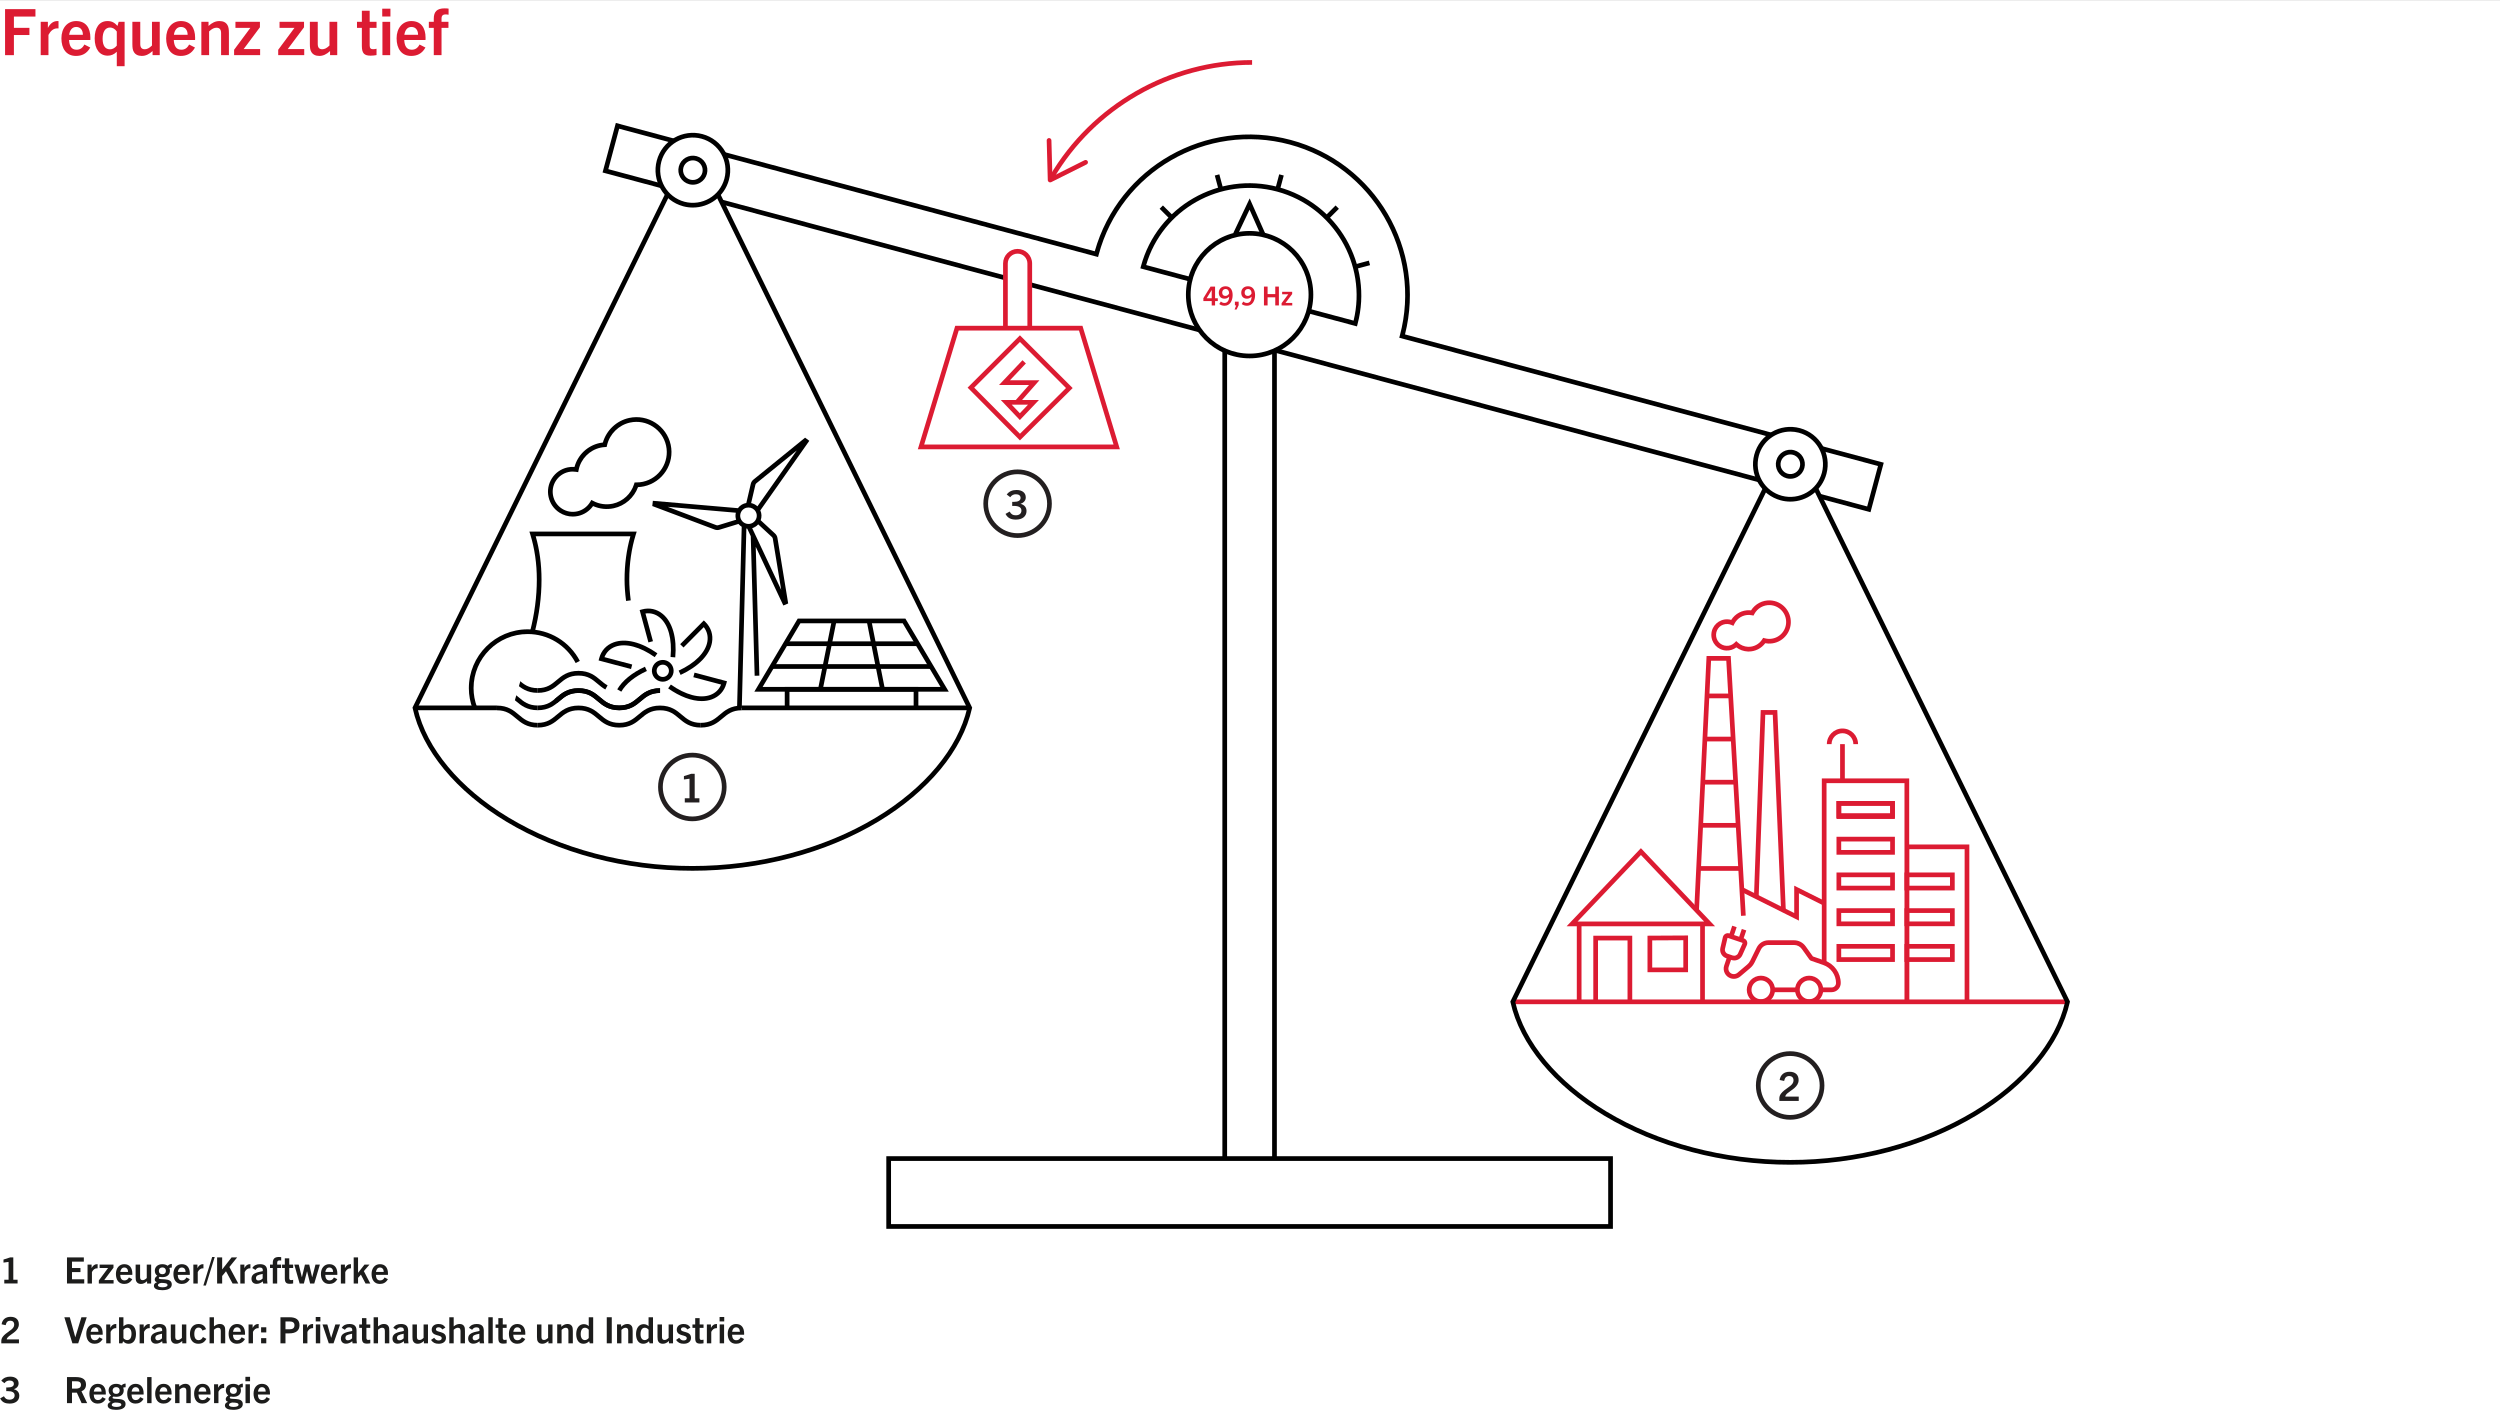 <?xml version="1.0" encoding="utf-8"?>
<svg xmlns="http://www.w3.org/2000/svg" viewBox="0 0 3880 2189">
  <rect x="0" y="0" width="3880" height="2189" fill="#333333" stroke="none"/>
  <defs>
    <style>
      .cls-1 {
        fill: #1c1c1b;
      }

      .cls-2 {
        fill: #fff;
      }

      .cls-3 {
        fill: #231f20;
      }

      .cls-4 {
        fill: #dc1b32;
      }
    </style>
  </defs>
  <g id="Ebene_3" data-name="Ebene 3">
    <rect class="cls-2" x="0" y=".14" width="3880" height="2188.72"/>
  </g>
  <g id="Text">
    <g>
      <path class="cls-4" d="M7.86,85.6V14.17h47.16v11.54H21.59v17.51h24.08v11.14h-24.08v31.24H7.86Z"/>
      <path class="cls-4" d="M63.17,85.6v-51.73h11.14v9.45c3.68-6.96,8.46-10.65,14.92-10.65.6,0,.9,0,1.59.1v11.34c-.9-.1-1.49-.1-1.89-.1-6.07,0-10.45,3.98-13.73,10.15v31.44h-12.04Z"/>
      <path class="cls-4" d="M117.89,86.8c-15.02,0-22.58-11.34-22.58-27.36s9.35-26.76,22.88-26.76c14.72,0,22.09,10.15,22.09,26.07,0,.8,0,1.79-.1,3.28h-33.03c.5,9.25,3.58,15.12,11.64,15.12,5.47,0,9.25-2.49,12.14-8.06l9.15,4.68c-5.47,9.85-13.33,13.03-22.19,13.03ZM107.35,53.97h21.29c0-7.36-3.88-12.14-10.35-12.14s-9.95,5.17-10.94,12.14Z"/>
      <path class="cls-4" d="M181.26,102.71v-22.38c-4.38,4.28-8.95,6.07-14.03,6.07-12.63,0-20.3-10.15-20.3-26.76s7.06-26.96,20-26.96c6.96,0,10.94,2.69,15.42,7.56l1.79-6.37h9.25v68.84h-12.14ZM181.26,48.89c-2.89-4.28-6.86-6.17-10.45-6.17-7.36,0-11.54,6.47-11.54,17.41s4.18,16.42,11.54,16.42c3.88,0,7.56-2.09,10.45-5.77v-21.89Z"/>
      <path class="cls-4" d="M236.78,85.6v-6.37c-5.57,5.07-10.65,7.56-16.81,7.56-5.77,0-10.15-2.29-12.34-6.37-1.59-2.59-2.19-5.97-2.19-12.34v-34.22h12.24v34.32c0,5.67,2.29,8.26,6.96,8.26,3.48,0,6.77-1.49,11.24-5.77v-36.81h12.04v51.73h-11.14Z"/>
      <path class="cls-4" d="M280.45,86.8c-15.02,0-22.58-11.34-22.58-27.36s9.35-26.76,22.88-26.76c14.72,0,22.09,10.15,22.09,26.07,0,.8,0,1.79-.1,3.28h-33.03c.5,9.25,3.58,15.12,11.64,15.12,5.47,0,9.25-2.49,12.14-8.06l9.15,4.68c-5.47,9.85-13.33,13.03-22.19,13.03ZM269.91,53.97h21.29c0-7.36-3.88-12.14-10.35-12.14s-9.95,5.17-10.94,12.14Z"/>
      <path class="cls-4" d="M343.13,85.6v-34.22c0-5.77-2.49-8.36-7.16-8.36-3.48,0-6.96,1.49-11.44,5.77v36.81h-12.04v-51.73h11.14v6.37c5.57-5.07,10.84-7.56,17.01-7.56s10.15,2.29,12.44,6.37c1.49,2.59,2.19,5.97,2.19,12.34v34.22h-12.14Z"/>
      <path class="cls-4" d="M363.32,85.6v-8.36l25.27-34.02h-23.18v-9.35h38v8.46l-25.27,33.83h25.57v9.45h-40.39Z"/>
      <path class="cls-4" d="M431.77,85.6v-8.36l25.27-34.02h-23.18v-9.35h38v8.46l-25.27,33.83h25.57v9.45h-40.39Z"/>
      <path class="cls-4" d="M512.25,85.6v-6.37c-5.57,5.07-10.65,7.56-16.81,7.56-5.77,0-10.15-2.29-12.34-6.37-1.59-2.59-2.19-5.97-2.19-12.34v-34.22h12.24v34.32c0,5.67,2.29,8.26,6.96,8.26,3.48,0,6.77-1.49,11.24-5.77v-36.81h12.04v51.73h-11.14Z"/>
      <path class="cls-4" d="M584.38,85.5c-2.89.5-5.87.9-9.15.9-9.85,0-13.63-3.58-13.63-15.12v-28.06h-7.56v-9.35h7.56v-17.21h12.14v17.21h10.65v9.35h-10.65v27.16c0,4.18,1.49,5.97,5.07,5.97,1.79,0,3.58-.2,5.57-.7v9.85Z"/>
      <path class="cls-4" d="M593.23,25.61v-12.14h12.73v12.14h-12.73ZM593.53,85.6v-51.73h12.04v51.73h-12.04Z"/>
      <path class="cls-4" d="M638.1,86.8c-15.02,0-22.58-11.34-22.58-27.36s9.35-26.76,22.88-26.76c14.72,0,22.09,10.15,22.09,26.07,0,.8,0,1.79-.1,3.28h-33.03c.5,9.25,3.58,15.12,11.64,15.12,5.47,0,9.25-2.49,12.14-8.06l9.15,4.68c-5.47,9.85-13.33,13.03-22.19,13.03ZM627.56,53.97h21.29c0-7.36-3.88-12.14-10.35-12.14s-9.95,5.17-10.94,12.14Z"/>
      <path class="cls-4" d="M673.22,85.6v-42.38h-7.66v-9.35h7.66v-4.88c0-10.84,4.88-16.02,16.91-16.02,1.99,0,3.98.1,6.07.4v9.45c-1.29-.3-2.89-.5-4.08-.5-3.98,0-6.86,1.19-6.86,6.37v5.17h10.74v9.35h-10.74v42.38h-12.04Z"/>
    </g>
    <g>
      <path class="cls-1" d="M103.96,1991.99v-40.48h26.16v6.54h-18.38v9.92h13.14v6.31h-13.14v11.16h19v6.54h-26.78Z"/>
      <path class="cls-1" d="M135.86,1991.99v-29.32h6.31v5.36c2.09-3.95,4.79-6.03,8.46-6.03.34,0,.51,0,.9.06v6.43c-.51-.06-.85-.06-1.07-.06-3.44,0-5.92,2.25-7.78,5.75v17.82h-6.82Z"/>
      <path class="cls-1" d="M153.4,1991.99v-4.74l14.32-19.28h-13.14v-5.3h21.54v4.79l-14.32,19.17h14.49v5.36h-22.89Z"/>
      <path class="cls-1" d="M192.69,1992.67c-8.51,0-12.8-6.43-12.8-15.5s5.3-15.17,12.97-15.17c8.34,0,12.52,5.75,12.52,14.77,0,.45,0,1.01-.06,1.86h-18.72c.28,5.24,2.03,8.57,6.6,8.57,3.1,0,5.24-1.41,6.88-4.57l5.19,2.65c-3.1,5.58-7.56,7.39-12.57,7.39ZM186.71,1974.07h12.07c0-4.17-2.2-6.88-5.86-6.88s-5.64,2.93-6.2,6.88Z"/>
      <path class="cls-1" d="M228.26,1991.99v-3.61c-3.16,2.88-6.03,4.29-9.53,4.29-3.27,0-5.75-1.3-6.99-3.61-.9-1.47-1.24-3.38-1.24-6.99v-19.4h6.94v19.45c0,3.21,1.3,4.68,3.95,4.68,1.97,0,3.83-.85,6.37-3.27v-20.86h6.82v29.32h-6.31Z"/>
      <path class="cls-1" d="M252,1982.13c-1.58,0-2.93-.17-4.23-.45-.79.45-1.41,1.13-1.41,1.86,0,4.23,20.24-1.97,20.24,9.87,0,6.32-6.31,8.96-14.83,8.96-7.61,0-12.91-2.14-12.91-6.77,0-2.71,1.64-4.51,4.79-5.58v-.11c-2.48-.62-3.5-2.14-3.5-4.17,0-2.25,1.47-4.17,3.95-5.69-2.54-1.75-3.83-4.51-3.83-7.95,0-5.64,4.28-10.09,11.73-10.09,3.44,0,6.2.96,8.18,2.54,1.64-1.69,3.89-2.93,6.48-2.93v5.69c-1.41,0-2.65.17-3.83.62.62,1.3.9,2.71.9,4.17,0,6.03-4.17,10.04-11.73,10.04ZM250.25,1991.04c-2.71.45-5.13,1.52-5.13,3.61s2.88,3.21,7.16,3.21,7.72-1.07,7.72-3.38c0-2.82-3.61-3.33-9.75-3.44ZM252,1967.07c-3.5,0-5.47,2.14-5.47,5.3s1.97,5.24,5.47,5.24,5.47-1.97,5.47-5.24-1.97-5.3-5.47-5.3Z"/>
      <path class="cls-1" d="M281.93,1992.67c-8.51,0-12.8-6.43-12.8-15.5s5.3-15.17,12.97-15.17c8.34,0,12.52,5.75,12.52,14.77,0,.45,0,1.01-.06,1.86h-18.72c.28,5.24,2.03,8.57,6.6,8.57,3.1,0,5.24-1.41,6.88-4.57l5.19,2.65c-3.1,5.58-7.56,7.39-12.57,7.39ZM275.96,1974.07h12.07c0-4.17-2.2-6.88-5.86-6.88s-5.64,2.93-6.2,6.88Z"/>
      <path class="cls-1" d="M300.09,1991.99v-29.32h6.31v5.36c2.09-3.95,4.79-6.03,8.46-6.03.34,0,.51,0,.9.06v6.43c-.51-.06-.85-.06-1.07-.06-3.44,0-5.92,2.25-7.78,5.75v17.82h-6.82Z"/>
      <path class="cls-1" d="M315.59,1995.15l13.7-44.32h3.95l-13.7,44.32h-3.95Z"/>
      <path class="cls-1" d="M360.97,1991.99l-10.2-18.94-5.98,7.27v11.67h-7.84v-40.48h7.84v18.55h.11l14.49-18.55h8.63l-12.01,14.88,13.76,25.6h-8.8Z"/>
      <path class="cls-1" d="M372.98,1991.99v-29.32h6.31v5.36c2.09-3.95,4.79-6.03,8.46-6.03.34,0,.51,0,.9.06v6.43c-.51-.06-.85-.06-1.07-.06-3.44,0-5.92,2.25-7.78,5.75v17.82h-6.82Z"/>
      <path class="cls-1" d="M408.38,1991.99l-.51-3.27c-2.82,2.37-6.03,3.83-9.64,3.83-4.91,0-7.95-3.04-7.95-7.95,0-3.78,1.64-6.31,4.85-8.12,2.93-1.63,7.44-2.71,12.74-3.72.34-3.95-1.01-5.58-4.79-5.58-2.99,0-4.96,1.24-6.6,3.83l-4.91-3.04c2.59-4.34,6.71-5.98,11.95-5.98,7.56,0,11.05,3.33,11.05,10.26v14.43l.51,5.3h-6.71ZM407.65,1977.11c-4.12.85-6.31,1.41-8.18,2.42-1.47.85-2.2,2.31-2.2,4.12,0,2.31,1.41,3.67,3.66,3.67,2.42,0,4.96-1.18,6.71-3.16v-7.05Z"/>
      <path class="cls-1" d="M423.38,1991.99v-24.02h-4.34v-5.3h4.34v-2.76c0-6.15,2.76-9.08,9.58-9.08,1.13,0,2.26.06,3.44.23v5.36c-.73-.17-1.64-.28-2.31-.28-2.26,0-3.89.68-3.89,3.61v2.93h6.09v5.3h-6.09v24.02h-6.82Z"/>
      <path class="cls-1" d="M454.95,1991.94c-1.64.28-3.33.51-5.19.51-5.58,0-7.72-2.03-7.72-8.57v-15.9h-4.28v-5.3h4.28v-9.75h6.88v9.75h6.03v5.3h-6.03v15.39c0,2.37.85,3.38,2.88,3.38,1.01,0,2.03-.11,3.16-.39v5.58Z"/>
      <path class="cls-1" d="M481.28,1991.99l-4.68-18.89h-.11l-4.85,18.89h-6.6l-8.29-29.32h6.88l4.85,19.56h.11l4.68-19.56h6.65l4.51,19.56h.11l5.07-19.56h6.82l-8.68,29.32h-6.48Z"/>
      <path class="cls-1" d="M510.87,1992.67c-8.51,0-12.8-6.43-12.8-15.5s5.3-15.17,12.97-15.17c8.34,0,12.52,5.75,12.52,14.77,0,.45,0,1.01-.06,1.86h-18.72c.28,5.24,2.03,8.57,6.6,8.57,3.1,0,5.24-1.41,6.88-4.57l5.19,2.65c-3.1,5.58-7.56,7.39-12.57,7.39ZM504.9,1974.07h12.07c0-4.17-2.2-6.88-5.86-6.88s-5.64,2.93-6.2,6.88Z"/>
      <path class="cls-1" d="M529.02,1991.99v-29.32h6.31v5.36c2.09-3.95,4.79-6.03,8.46-6.03.34,0,.51,0,.9.06v6.43c-.51-.06-.85-.06-1.07-.06-3.44,0-5.92,2.25-7.78,5.75v17.82h-6.82Z"/>
      <path class="cls-1" d="M567.31,1991.99l-7.22-13.81-4.4,5.02v8.8h-6.77v-40.48h6.77v23.79h.11l9.87-12.63h7.72l-8.68,10.09,9.98,19.23h-7.39Z"/>
      <path class="cls-1" d="M589.46,1992.67c-8.51,0-12.8-6.43-12.8-15.5s5.3-15.17,12.97-15.17c8.34,0,12.52,5.75,12.52,14.77,0,.45,0,1.01-.06,1.86h-18.72c.28,5.24,2.03,8.57,6.6,8.57,3.1,0,5.24-1.41,6.88-4.57l5.19,2.65c-3.1,5.58-7.56,7.39-12.57,7.39ZM583.48,1974.07h12.07c0-4.17-2.2-6.88-5.86-6.88s-5.64,2.93-6.2,6.88Z"/>
    </g>
    <g>
      <path class="cls-1" d="M112.36,2084.84l-12.52-40.48h8.46l8.51,30.95h.11l9.42-30.95h8.29l-13.25,40.48h-9.02Z"/>
      <path class="cls-1" d="M146.69,2085.52c-8.51,0-12.8-6.43-12.8-15.5s5.3-15.17,12.97-15.17c8.34,0,12.52,5.75,12.52,14.77,0,.45,0,1.01-.06,1.86h-18.72c.28,5.24,2.03,8.57,6.6,8.57,3.1,0,5.24-1.41,6.88-4.57l5.19,2.65c-3.1,5.58-7.56,7.39-12.57,7.39ZM140.71,2066.91h12.07c0-4.17-2.2-6.88-5.86-6.88s-5.64,2.93-6.2,6.88Z"/>
      <path class="cls-1" d="M164.84,2084.84v-29.32h6.31v5.36c2.09-3.95,4.79-6.03,8.46-6.03.34,0,.51,0,.9.06v6.43c-.51-.06-.85-.06-1.07-.06-3.44,0-5.92,2.25-7.78,5.75v17.82h-6.82Z"/>
      <path class="cls-1" d="M184.74,2084.84v-40.48h6.82v14.15c2.59-2.42,5.13-3.44,8.01-3.44,6.99,0,11.5,5.81,11.5,15.17s-3.95,15.28-11.45,15.28c-3.72,0-5.98-1.24-8.68-3.89l-.96,3.21h-5.24ZM191.56,2076.73c1.35,1.92,3.66,3.1,5.98,3.1,4.17,0,6.54-3.67,6.54-9.87,0-5.86-2.54-9.3-6.54-9.3-2.2,0-4.34,1.18-5.98,3.27v12.8Z"/>
      <path class="cls-1" d="M216.71,2084.84v-29.32h6.31v5.36c2.09-3.95,4.79-6.03,8.46-6.03.34,0,.51,0,.9.06v6.43c-.51-.06-.85-.06-1.07-.06-3.44,0-5.92,2.25-7.78,5.75v17.82h-6.82Z"/>
      <path class="cls-1" d="M252.17,2084.84l-.51-3.27c-2.82,2.37-6.03,3.83-9.64,3.83-4.91,0-7.95-3.04-7.95-7.95,0-3.78,1.64-6.31,4.85-8.12,2.93-1.63,7.44-2.71,12.74-3.72.34-3.95-1.01-5.58-4.79-5.58-2.99,0-4.96,1.24-6.6,3.83l-4.91-3.04c2.59-4.34,6.71-5.98,11.95-5.98,7.55,0,11.05,3.33,11.05,10.26v14.43l.51,5.3h-6.71ZM251.44,2069.96c-4.12.85-6.31,1.41-8.18,2.42-1.47.85-2.2,2.31-2.2,4.12,0,2.31,1.41,3.67,3.66,3.67,2.42,0,4.96-1.18,6.71-3.16v-7.05Z"/>
      <path class="cls-1" d="M282.84,2084.84v-3.61c-3.16,2.88-6.03,4.29-9.53,4.29-3.27,0-5.75-1.3-6.99-3.61-.9-1.47-1.24-3.38-1.24-6.99v-19.4h6.94v19.45c0,3.21,1.3,4.68,3.95,4.68,1.97,0,3.83-.85,6.37-3.27v-20.86h6.82v29.32h-6.31Z"/>
      <path class="cls-1" d="M320.27,2077.91c-2.82,5.24-6.82,7.61-12.57,7.61-8.06,0-12.91-5.81-12.91-15.22s5.19-15.45,13.25-15.45c5.58,0,9.75,2.31,11.73,8.01l-5.53,2.2c-1.35-3.21-3.21-4.68-6.09-4.62-4,0-6.6,3.44-6.6,9.92s2.65,9.58,6.65,9.58c3.04,0,5.13-1.58,6.77-4.85l5.3,2.82Z"/>
      <path class="cls-1" d="M342.65,2084.84v-18.78c0-3.33-.85-5.41-4.12-5.41-2.09,0-4.23,1.07-6.48,3.21v20.97h-6.82v-40.48h6.82v14.26c3.27-2.71,5.92-3.78,9.08-3.78,3.55,0,5.86,1.24,7.16,3.61,1.01,1.58,1.24,3.61,1.24,7.61v18.78h-6.88Z"/>
      <path class="cls-1" d="M367.62,2085.52c-8.51,0-12.8-6.43-12.8-15.5s5.3-15.17,12.97-15.17c8.34,0,12.52,5.75,12.52,14.77,0,.45,0,1.01-.06,1.86h-18.72c.28,5.24,2.03,8.57,6.6,8.57,3.1,0,5.24-1.41,6.88-4.57l5.19,2.65c-3.1,5.58-7.56,7.39-12.57,7.39ZM361.65,2066.91h12.07c0-4.17-2.2-6.88-5.86-6.88s-5.64,2.93-6.2,6.88Z"/>
      <path class="cls-1" d="M385.78,2084.84v-29.32h6.31v5.36c2.09-3.95,4.79-6.03,8.46-6.03.34,0,.51,0,.9.06v6.43c-.51-.06-.85-.06-1.07-.06-3.44,0-5.92,2.25-7.78,5.75v17.82h-6.82Z"/>
      <path class="cls-1" d="M405.23,2067.93v-8.01h8.06v8.01h-8.06ZM405.23,2084.84v-8.06h8.06v8.06h-8.06Z"/>
      <path class="cls-1" d="M435.27,2084.84v-40.48h13.93c10.49,0,15.62,4.06,15.62,12.4s-5.75,12.63-15.73,12.63h-6.03v15.45h-7.78ZM449.43,2063.03c3.61,0,7.61-.96,7.61-6.26,0-3.95-2.65-5.86-7.33-5.86h-6.65v12.12h6.37Z"/>
      <path class="cls-1" d="M470.28,2084.84v-29.32h6.31v5.36c2.09-3.95,4.79-6.03,8.46-6.03.34,0,.51,0,.9.06v6.43c-.51-.06-.85-.06-1.07-.06-3.44,0-5.92,2.25-7.78,5.75v17.82h-6.82Z"/>
      <path class="cls-1" d="M490.01,2050.85v-6.88h7.22v6.88h-7.22ZM490.18,2084.84v-29.32h6.82v29.32h-6.82Z"/>
      <path class="cls-1" d="M510.25,2084.84l-9.75-29.32h7.5l5.92,20.75h.11l6.43-20.75h7.33l-10.15,29.32h-7.39Z"/>
      <path class="cls-1" d="M547.18,2084.84l-.51-3.27c-2.82,2.37-6.03,3.83-9.64,3.83-4.91,0-7.95-3.04-7.95-7.95,0-3.78,1.64-6.31,4.85-8.12,2.93-1.63,7.44-2.71,12.74-3.72.34-3.95-1.01-5.58-4.79-5.58-2.99,0-4.96,1.24-6.6,3.83l-4.91-3.04c2.59-4.34,6.71-5.98,11.95-5.98,7.56,0,11.05,3.33,11.05,10.26v14.43l.51,5.3h-6.71ZM546.45,2069.96c-4.12.85-6.31,1.41-8.18,2.42-1.47.85-2.2,2.31-2.2,4.12,0,2.31,1.41,3.67,3.66,3.67,2.42,0,4.96-1.18,6.71-3.16v-7.05Z"/>
      <path class="cls-1" d="M574.69,2084.79c-1.64.28-3.33.51-5.19.51-5.58,0-7.72-2.03-7.72-8.57v-15.9h-4.28v-5.3h4.28v-9.75h6.88v9.75h6.03v5.3h-6.03v15.39c0,2.37.85,3.38,2.88,3.38,1.01,0,2.03-.11,3.16-.39v5.58Z"/>
      <path class="cls-1" d="M597.3,2084.84v-18.78c0-3.33-.85-5.41-4.12-5.41-2.09,0-4.23,1.07-6.48,3.21v20.97h-6.82v-40.48h6.82v14.26c3.27-2.71,5.92-3.78,9.08-3.78,3.55,0,5.86,1.24,7.16,3.61,1.01,1.58,1.24,3.61,1.24,7.61v18.78h-6.88Z"/>
      <path class="cls-1" d="M627.23,2084.84l-.51-3.27c-2.82,2.37-6.03,3.83-9.64,3.83-4.91,0-7.95-3.04-7.95-7.95,0-3.78,1.64-6.31,4.85-8.12,2.93-1.63,7.44-2.71,12.74-3.72.34-3.95-1.01-5.58-4.79-5.58-2.99,0-4.96,1.24-6.6,3.83l-4.91-3.04c2.59-4.34,6.71-5.98,11.95-5.98,7.56,0,11.05,3.33,11.05,10.26v14.43l.51,5.3h-6.71ZM626.5,2069.96c-4.12.85-6.31,1.41-8.18,2.42-1.47.85-2.2,2.31-2.2,4.12,0,2.31,1.41,3.67,3.66,3.67,2.42,0,4.96-1.18,6.71-3.16v-7.05Z"/>
      <path class="cls-1" d="M657.9,2084.84v-3.61c-3.16,2.88-6.03,4.29-9.53,4.29-3.27,0-5.75-1.3-6.99-3.61-.9-1.47-1.24-3.38-1.24-6.99v-19.4h6.94v19.45c0,3.21,1.3,4.68,3.95,4.68,1.97,0,3.83-.85,6.37-3.27v-20.86h6.82v29.32h-6.31Z"/>
      <path class="cls-1" d="M686.48,2063.31c-1.69-2.54-3.55-3.33-5.98-3.33s-3.95,1.18-3.95,3.16c0,5.64,15.62,1.86,15.62,13.25,0,5.86-4.62,9.13-11.45,9.13-5.58,0-8.85-1.8-11.78-5.92l4.91-3.38c2.03,2.88,3.61,4.17,6.94,4.17,3.04,0,4.74-1.35,4.74-3.5,0-6.26-15.5-2.09-15.5-13.36,0-5.19,4.34-8.68,10.49-8.68,4.96,0,8.34,1.52,10.71,5.53l-4.74,2.93Z"/>
      <path class="cls-1" d="M714.73,2084.84v-18.78c0-3.33-.85-5.41-4.12-5.41-2.09,0-4.23,1.07-6.48,3.21v20.97h-6.82v-40.48h6.82v14.26c3.27-2.71,5.92-3.78,9.08-3.78,3.55,0,5.86,1.24,7.16,3.61,1.01,1.58,1.24,3.61,1.24,7.61v18.78h-6.88Z"/>
      <path class="cls-1" d="M744.66,2084.84l-.51-3.27c-2.82,2.37-6.03,3.83-9.64,3.83-4.91,0-7.95-3.04-7.95-7.95,0-3.78,1.64-6.31,4.85-8.12,2.93-1.63,7.44-2.71,12.74-3.72.34-3.95-1.01-5.58-4.79-5.58-2.99,0-4.96,1.24-6.6,3.83l-4.91-3.04c2.59-4.34,6.71-5.98,11.95-5.98,7.56,0,11.05,3.33,11.05,10.26v14.43l.51,5.3h-6.71ZM743.93,2069.96c-4.12.85-6.31,1.41-8.18,2.42-1.47.85-2.2,2.31-2.2,4.12,0,2.31,1.41,3.67,3.66,3.67,2.42,0,4.96-1.18,6.71-3.16v-7.05Z"/>
      <path class="cls-1" d="M757.91,2084.84v-40.48h6.82v40.48h-6.82Z"/>
      <path class="cls-1" d="M786.32,2084.79c-1.64.28-3.33.51-5.19.51-5.58,0-7.72-2.03-7.72-8.57v-15.9h-4.28v-5.3h4.28v-9.75h6.88v9.75h6.03v5.3h-6.03v15.39c0,2.37.85,3.38,2.88,3.38,1.01,0,2.03-.11,3.16-.39v5.58Z"/>
      <path class="cls-1" d="M802.61,2085.52c-8.51,0-12.8-6.43-12.8-15.5s5.3-15.17,12.97-15.17c8.34,0,12.52,5.75,12.52,14.77,0,.45,0,1.01-.06,1.86h-18.72c.28,5.24,2.03,8.57,6.6,8.57,3.1,0,5.24-1.41,6.88-4.57l5.19,2.65c-3.1,5.58-7.56,7.39-12.57,7.39ZM796.64,2066.91h12.07c0-4.17-2.2-6.88-5.86-6.88s-5.64,2.93-6.2,6.88Z"/>
      <path class="cls-1" d="M851.15,2084.84v-3.61c-3.16,2.88-6.03,4.29-9.53,4.29-3.27,0-5.75-1.3-6.99-3.61-.9-1.47-1.24-3.38-1.24-6.99v-19.4h6.94v19.45c0,3.21,1.3,4.68,3.95,4.68,1.97,0,3.83-.85,6.37-3.27v-20.86h6.82v29.32h-6.31Z"/>
      <path class="cls-1" d="M882.16,2084.84v-19.4c0-3.27-1.41-4.74-4.06-4.74-1.97,0-3.95.85-6.48,3.27v20.86h-6.82v-29.32h6.31v3.61c3.16-2.88,6.15-4.29,9.64-4.29s5.75,1.3,7.05,3.61c.85,1.47,1.24,3.38,1.24,6.99v19.4h-6.88Z"/>
      <path class="cls-1" d="M915.31,2084.84l-.9-3.21c-2.71,2.48-5.24,3.89-9.02,3.89-7.05,0-11.11-6.03-11.11-15,0-9.42,4.62-15.45,11.9-15.45,2.88,0,5.47,1.07,7.55,3.1v-13.81h6.88v40.48h-5.3ZM913.73,2063.76c-1.47-1.97-3.55-3.1-5.86-3.1-4.28,0-6.6,3.72-6.6,9.92,0,5.86,2.48,9.25,6.48,9.25,2.2,0,4.51-1.24,5.98-3.27v-12.8Z"/>
      <path class="cls-1" d="M941.69,2084.84v-40.48h7.78v40.48h-7.78Z"/>
      <path class="cls-1" d="M975.01,2084.84v-19.4c0-3.27-1.41-4.74-4.06-4.74-1.97,0-3.95.85-6.48,3.27v20.86h-6.82v-29.32h6.31v3.61c3.16-2.88,6.15-4.29,9.64-4.29s5.75,1.3,7.05,3.61c.85,1.47,1.24,3.38,1.24,6.99v19.4h-6.88Z"/>
      <path class="cls-1" d="M1008.16,2084.84l-.9-3.21c-2.71,2.48-5.24,3.89-9.02,3.89-7.05,0-11.11-6.03-11.11-15,0-9.42,4.62-15.45,11.9-15.45,2.88,0,5.47,1.07,7.55,3.1v-13.81h6.88v40.48h-5.3ZM1006.58,2063.76c-1.47-1.97-3.55-3.1-5.86-3.1-4.28,0-6.6,3.72-6.6,9.92,0,5.86,2.48,9.25,6.48,9.25,2.2,0,4.51-1.24,5.98-3.27v-12.8Z"/>
      <path class="cls-1" d="M1038.21,2084.84v-3.61c-3.16,2.88-6.03,4.29-9.53,4.29-3.27,0-5.75-1.3-6.99-3.61-.9-1.47-1.24-3.38-1.24-6.99v-19.4h6.94v19.45c0,3.21,1.3,4.68,3.95,4.68,1.97,0,3.83-.85,6.37-3.27v-20.86h6.82v29.32h-6.31Z"/>
      <path class="cls-1" d="M1066.79,2063.31c-1.69-2.54-3.55-3.33-5.98-3.33s-3.95,1.18-3.95,3.16c0,5.64,15.62,1.86,15.62,13.25,0,5.86-4.62,9.13-11.45,9.13-5.58,0-8.85-1.8-11.78-5.92l4.91-3.38c2.03,2.88,3.61,4.17,6.94,4.17,3.04,0,4.74-1.35,4.74-3.5,0-6.26-15.5-2.09-15.5-13.36,0-5.19,4.34-8.68,10.49-8.68,4.96,0,8.34,1.52,10.71,5.53l-4.74,2.93Z"/>
      <path class="cls-1" d="M1091.87,2084.79c-1.64.28-3.33.51-5.19.51-5.58,0-7.72-2.03-7.72-8.57v-15.9h-4.28v-5.3h4.28v-9.75h6.88v9.75h6.03v5.3h-6.03v15.39c0,2.37.85,3.38,2.88,3.38,1.01,0,2.03-.11,3.16-.39v5.58Z"/>
      <path class="cls-1" d="M1097.06,2084.84v-29.32h6.31v5.36c2.09-3.95,4.79-6.03,8.46-6.03.34,0,.51,0,.9.06v6.43c-.51-.06-.85-.06-1.07-.06-3.44,0-5.92,2.25-7.78,5.75v17.82h-6.82Z"/>
      <path class="cls-1" d="M1116.79,2050.85v-6.88h7.22v6.88h-7.22ZM1116.96,2084.84v-29.32h6.82v29.32h-6.82Z"/>
      <path class="cls-1" d="M1142.22,2085.52c-8.51,0-12.8-6.43-12.8-15.5s5.3-15.17,12.97-15.17c8.34,0,12.52,5.75,12.52,14.77,0,.45,0,1.01-.06,1.86h-18.72c.28,5.24,2.03,8.57,6.6,8.57,3.1,0,5.24-1.41,6.88-4.57l5.19,2.65c-3.1,5.58-7.56,7.39-12.57,7.39ZM1136.24,2066.91h12.07c0-4.17-2.2-6.88-5.86-6.88s-5.64,2.93-6.2,6.88Z"/>
    </g>
    <g>
      <path class="cls-1" d="M126.68,2177.7l-7.39-16.24h-7.56v16.24h-7.78v-40.48h13.81c10.71,0,15.73,3.95,15.73,11.67,0,5.3-2.76,8.68-7.05,10.43l8.85,18.38h-8.63ZM117.83,2155.14c2.93,0,7.84-.56,7.84-5.75s-4.06-5.64-7.44-5.64h-6.48v11.39h6.09Z"/>
      <path class="cls-1" d="M151.54,2178.37c-8.51,0-12.8-6.43-12.8-15.5s5.3-15.17,12.97-15.17c8.34,0,12.52,5.75,12.52,14.77,0,.45,0,1.01-.06,1.86h-18.72c.28,5.24,2.03,8.57,6.6,8.57,3.1,0,5.24-1.41,6.88-4.57l5.19,2.65c-3.1,5.58-7.56,7.39-12.57,7.39ZM145.56,2159.77h12.07c0-4.17-2.2-6.88-5.86-6.88s-5.64,2.93-6.2,6.88Z"/>
      <path class="cls-1" d="M180.29,2167.83c-1.58,0-2.93-.17-4.23-.45-.79.45-1.41,1.13-1.41,1.86,0,4.23,20.24-1.97,20.24,9.87,0,6.32-6.31,8.96-14.83,8.96-7.61,0-12.91-2.14-12.91-6.77,0-2.71,1.64-4.51,4.79-5.58v-.11c-2.48-.62-3.5-2.14-3.5-4.17,0-2.25,1.47-4.17,3.95-5.69-2.54-1.75-3.83-4.51-3.83-7.95,0-5.64,4.28-10.09,11.73-10.09,3.44,0,6.2.96,8.18,2.54,1.64-1.69,3.89-2.93,6.48-2.93v5.69c-1.41,0-2.65.17-3.83.62.62,1.3.9,2.71.9,4.17,0,6.03-4.17,10.04-11.73,10.04ZM178.54,2176.74c-2.71.45-5.13,1.52-5.13,3.61s2.88,3.21,7.16,3.21,7.72-1.07,7.72-3.38c0-2.82-3.61-3.33-9.75-3.44ZM180.29,2152.78c-3.5,0-5.47,2.14-5.47,5.3s1.97,5.24,5.47,5.24,5.47-1.97,5.47-5.24-1.97-5.3-5.47-5.3Z"/>
      <path class="cls-1" d="M210.22,2178.37c-8.51,0-12.8-6.43-12.8-15.5s5.3-15.17,12.97-15.17c8.34,0,12.52,5.75,12.52,14.77,0,.45,0,1.01-.06,1.86h-18.72c.28,5.24,2.03,8.57,6.6,8.57,3.1,0,5.24-1.41,6.88-4.57l5.19,2.65c-3.1,5.58-7.56,7.39-12.57,7.39ZM204.25,2159.77h12.07c0-4.17-2.2-6.88-5.86-6.88s-5.64,2.93-6.2,6.88Z"/>
      <path class="cls-1" d="M228.38,2177.7v-40.48h6.82v40.48h-6.82Z"/>
      <path class="cls-1" d="M253.63,2178.37c-8.51,0-12.8-6.43-12.8-15.5s5.3-15.17,12.97-15.17c8.34,0,12.52,5.75,12.52,14.77,0,.45,0,1.01-.06,1.86h-18.72c.28,5.24,2.03,8.57,6.6,8.57,3.1,0,5.24-1.41,6.88-4.57l5.19,2.65c-3.1,5.58-7.56,7.39-12.57,7.39ZM247.66,2159.77h12.07c0-4.17-2.2-6.88-5.86-6.88s-5.64,2.93-6.2,6.88Z"/>
      <path class="cls-1" d="M289.15,2177.7v-19.4c0-3.27-1.41-4.74-4.06-4.74-1.97,0-3.95.85-6.48,3.27v20.86h-6.82v-29.32h6.31v3.61c3.16-2.88,6.15-4.29,9.64-4.29s5.75,1.3,7.05,3.61c.85,1.47,1.24,3.38,1.24,6.99v19.4h-6.88Z"/>
      <path class="cls-1" d="M314.07,2178.37c-8.51,0-12.8-6.43-12.8-15.5s5.3-15.17,12.97-15.17c8.34,0,12.52,5.75,12.52,14.77,0,.45,0,1.01-.06,1.86h-18.72c.28,5.24,2.03,8.57,6.6,8.57,3.1,0,5.24-1.41,6.88-4.57l5.19,2.65c-3.1,5.58-7.56,7.39-12.57,7.39ZM308.09,2159.77h12.07c0-4.17-2.2-6.88-5.86-6.88s-5.64,2.93-6.2,6.88Z"/>
      <path class="cls-1" d="M332.22,2177.7v-29.32h6.31v5.36c2.09-3.95,4.79-6.03,8.46-6.03.34,0,.51,0,.9.06v6.43c-.51-.06-.85-.06-1.07-.06-3.44,0-5.92,2.25-7.78,5.75v17.82h-6.82Z"/>
      <path class="cls-1" d="M362.21,2167.83c-1.58,0-2.93-.17-4.23-.45-.79.45-1.41,1.13-1.41,1.86,0,4.23,20.24-1.97,20.24,9.87,0,6.32-6.31,8.96-14.83,8.96-7.61,0-12.91-2.14-12.91-6.77,0-2.71,1.64-4.51,4.79-5.58v-.11c-2.48-.62-3.5-2.14-3.5-4.17,0-2.25,1.47-4.17,3.95-5.69-2.54-1.75-3.83-4.51-3.83-7.95,0-5.64,4.28-10.09,11.73-10.09,3.44,0,6.2.96,8.18,2.54,1.64-1.69,3.89-2.93,6.48-2.93v5.69c-1.41,0-2.65.17-3.83.62.62,1.3.9,2.71.9,4.17,0,6.03-4.17,10.04-11.73,10.04ZM360.46,2176.74c-2.71.45-5.13,1.52-5.13,3.61s2.88,3.21,7.16,3.21,7.72-1.07,7.72-3.38c0-2.82-3.61-3.33-9.75-3.44ZM362.21,2152.78c-3.5,0-5.47,2.14-5.47,5.3s1.97,5.24,5.47,5.24,5.47-1.97,5.47-5.24-1.97-5.3-5.47-5.3Z"/>
      <path class="cls-1" d="M380.87,2143.7v-6.88h7.22v6.88h-7.22ZM381.04,2177.7v-29.32h6.82v29.32h-6.82Z"/>
      <path class="cls-1" d="M406.3,2178.37c-8.51,0-12.8-6.43-12.8-15.5s5.3-15.17,12.97-15.17c8.34,0,12.52,5.75,12.52,14.77,0,.45,0,1.01-.06,1.86h-18.72c.28,5.24,2.03,8.57,6.6,8.57,3.1,0,5.24-1.41,6.88-4.57l5.19,2.65c-3.1,5.58-7.56,7.39-12.57,7.39ZM400.32,2159.77h12.07c0-4.17-2.2-6.88-5.86-6.88s-5.64,2.93-6.2,6.88Z"/>
    </g>
    <path class="cls-1" d="M6.65,1991.99v-5.86h6.65v-27.63l-7.89,1.07v-4.74l10.37-3.33h4.85v34.62h6.65v5.86H6.65Z"/>
    <path class="cls-1" d="M2.03,2084.84v-3.72c0-4.62,3.21-8.18,6.93-11.16,5.86-4.79,13.08-7.78,13.08-14.09,0-4-2.31-6.15-6.09-6.15s-6.15,2.03-7.16,6.94l-6.31-1.35c1.13-7.44,6.26-11.61,14.04-11.61,8.29,0,12.74,4.51,12.74,11.73,0,9.53-10.32,14.04-15.45,18.38-1.97,1.63-3.33,3.38-3.38,4.96h19v6.09H2.03Z"/>
    <path class="cls-1" d="M15.17,2178.37c-6.71,0-11.67-1.75-14.94-8.06l5.86-3.33c2.26,4.12,4.74,5.3,8.68,5.3,4.62,0,7.95-2.31,7.95-6.65,0-4.68-4.06-6.6-10.66-6.6h-2.37v-5.69h2.14c6.48,0,9.7-1.97,9.7-5.64,0-3.04-2.26-5.13-6.54-5.13-3.16,0-5.81.96-8.06,4.17l-4.96-3.83c3.44-4.51,8.01-6.37,13.81-6.37,8.01,0,13.08,3.95,13.08,10.49,0,4-2.42,7.39-7.33,8.96v.11c5.53,1.52,8.4,5.02,8.4,10.15,0,7.78-6.26,12.12-14.77,12.12Z"/>
  </g>
  <g id="Layer_1" data-name="Layer 1">
    <path d="M2902.99,794.97l-80.02-21.44,1.89-7.05,72.98,19.55,16.82-62.78-743.01-199.09.94-3.52c34.52-128.89-42.21-261.83-171.06-296.35-128.92-34.54-261.87,42.21-296.4,171.09l-.94,3.52-743.27-199.16-16.82,62.78,162.06,43.43-1.89,7.05-169.11-45.31,20.6-76.88,743.29,199.16c37.03-130.64,172.77-208,304.37-172.73,131.56,35.24,210.38,170.09,177.13,301.75l743.03,199.1-20.6,76.88Z"/>
    <rect x="1960.57" y="-334.44" width="7.29" height="1748.18" transform="translate(934.58 2297.27) rotate(-75)"/>
    <g>
      <g>
        <path class="cls-2" d="M2103.4,502.1l-329.08-88.18c24.5-90.66,117.78-144.43,208.54-120.11,90.76,24.32,144.66,117.52,120.54,208.29Z"/>
        <path d="M2105.99,506.57l-336.14-90.07.95-3.53c24.97-92.43,120.53-147.46,213-122.68,92.48,24.78,147.71,120.22,123.12,212.75l-.94,3.53ZM1778.84,411.35l321.94,86.26c21.24-87.53-31.44-176.86-118.86-200.28-87.42-23.41-177.71,27.59-203.08,114.02Z"/>
      </g>
      <rect x="1974.29" y="279" width="23.13" height="7.29" transform="translate(1198.86 2127.68) rotate(-75)"/>
      <rect x="2055.67" y="325.99" width="23.13" height="7.29" transform="translate(372.39 1558.3) rotate(-45)"/>
      <rect x="2102.66" y="407.37" width="23.13" height="7.29" transform="translate(-34.34 561.2) rotate(-15)"/>
      <rect x="1806.84" y="318.07" width="7.29" height="23.13" transform="translate(297.19 1376.75) rotate(-45)"/>
      <rect x="1888.23" y="271.08" width="7.29" height="23.13" transform="translate(-8.69 499.3) rotate(-15)"/>
    </g>
    <g>
      <polyline class="cls-2" points="1917.51 362.91 1939.39 316.66 1961.28 366.05"/>
      <polygon points="1957.95 367.53 1939.29 325.42 1920.8 364.47 1914.21 361.35 1939.5 307.9 1964.62 364.57 1957.95 367.53"/>
    </g>
    <g>
      <polyline class="cls-2" points="2959.41 1554.84 2959.41 1314.3 3052.76 1314.3 3052.76 1554.84"/>
      <polygon class="cls-4" points="3056.4 1554.84 3049.11 1554.84 3049.11 1317.95 2963.06 1317.95 2963.06 1554.84 2955.76 1554.84 2955.76 1310.65 3056.4 1310.65 3056.4 1554.84"/>
    </g>
    <polygon class="cls-4" points="2791.93 1428.8 2701.7 1383.72 2704.96 1377.19 2784.63 1417 2784.63 1374.56 2874.86 1419.64 2871.6 1426.17 2791.93 1386.36 2791.93 1428.8"/>
    <g>
      <polygon class="cls-4" points="2702.06 1421.41 2679.2 1025.43 2655.55 1025.43 2636.7 1413.42 2629.42 1413.06 2648.6 1018.13 2686.08 1018.13 2709.35 1420.99 2702.06 1421.41"/>
      <g>
        <rect class="cls-4" x="2649.98" y="1076.42" width="35.1" height="7.3"/>
        <rect class="cls-4" x="2647.16" y="1143.36" width="41.8" height="7.3"/>
        <rect class="cls-4" x="2644.34" y="1210.31" width="48.5" height="7.3"/>
        <rect class="cls-4" x="2641.52" y="1277.25" width="55.2" height="7.3"/>
        <rect class="cls-4" x="2638.7" y="1344.2" width="61.9" height="7.3"/>
      </g>
    </g>
    <polygon class="cls-4" points="2764.24 1412.86 2751.34 1109.33 2739.69 1109.33 2729.45 1391.82 2722.16 1391.56 2732.65 1102.03 2758.34 1102.03 2771.53 1412.56 2764.24 1412.86"/>
    <g>
      <g>
        <rect class="cls-4" x="2638.67" y="1435.22" width="7.3" height="119.62"/>
        <rect class="cls-4" x="2447.2" y="1435.22" width="7.3" height="119.62"/>
      </g>
      <g>
        <polyline class="cls-2" points="2529.58 1554.53 2529.58 1455.9 2476.46 1455.9 2476.46 1554.83"/>
        <polygon class="cls-4" points="2480.1 1554.84 2472.81 1554.84 2472.81 1452.25 2533.22 1452.25 2533.22 1554.53 2525.93 1554.53 2525.93 1459.55 2480.1 1459.55 2480.1 1554.84"/>
      </g>
      <g>
        <polygon class="cls-2" points="2560.58 1455.85 2560.58 1505.22 2616.17 1505.22 2616.17 1455.55 2560.58 1455.85"/>
        <path class="cls-4" d="M2619.82,1508.86h-62.89v-56.64l62.89-.35v56.99ZM2564.23,1501.57h48.3v-42.35l-48.3.26v42.09Z"/>
      </g>
      <g>
        <polygon class="cls-2" points="2439.92 1433.87 2653.25 1433.87 2546.68 1321.66 2439.92 1433.87"/>
        <path class="cls-4" d="M2661.74,1437.52h-230.33l115.28-121.15,115.06,121.15ZM2448.42,1430.22h196.33l-98.07-103.27-98.26,103.27Z"/>
      </g>
    </g>
    <g>
      <polyline class="cls-2" points="2831.11 1495.03 2831.11 1211.77 2959.41 1211.77 2959.41 1554.84"/>
      <polygon class="cls-4" points="2963.06 1554.84 2955.76 1554.84 2955.76 1215.42 2834.76 1215.42 2834.76 1495.03 2827.47 1495.03 2827.47 1208.13 2963.06 1208.13 2963.06 1554.84"/>
    </g>
    <path class="cls-4" d="M2940.87,1269.43h-90.63v-26.24h90.63v26.24ZM2857.53,1262.13h76.04v-11.65h-76.04v11.65Z"/>
    <path class="cls-4" d="M2940.87,1271.02h-90.63v-27.83h90.63v27.83ZM2857.53,1263.72h76.04v-13.24h-76.04v13.24Z"/>
    <path class="cls-4" d="M2940.87,1326.5h-90.63v-27.83h90.63v27.83ZM2857.53,1319.2h76.04v-13.24h-76.04v13.24Z"/>
    <path class="cls-4" d="M2940.87,1381.95h-90.63v-27.83h90.63v27.83ZM2857.53,1374.65h76.04v-13.24h-76.04v13.24Z"/>
    <path class="cls-4" d="M2940.87,1437.43h-90.63v-27.83h90.63v27.83ZM2857.53,1430.13h76.04v-13.24h-76.04v13.24Z"/>
    <path class="cls-4" d="M2940.87,1492.91h-90.63v-27.83h90.63v27.83ZM2857.53,1485.61h76.04v-13.24h-76.04v13.24Z"/>
    <rect class="cls-4" x="2855.86" y="1147.01" width="7.3" height="64.76"/>
    <path class="cls-4" d="M3033.7,1381.95h-77.94v-27.83h77.94v27.83ZM2963.06,1374.65h63.34v-13.24h-63.34v13.24Z"/>
    <path class="cls-4" d="M3033.7,1437.43h-77.94v-27.83h77.94v27.83ZM2963.06,1430.13h63.34v-13.24h-63.34v13.24Z"/>
    <path class="cls-4" d="M3033.7,1492.91h-77.94v-27.83h77.94v27.83ZM2963.06,1485.61h63.34v-13.24h-63.34v13.24Z"/>
    <path class="cls-4" d="M2732.93,1558.13c-12.09,0-21.92-9.83-21.92-21.92s9.83-21.92,21.92-21.92,21.92,9.83,21.92,21.92-9.83,21.92-21.92,21.92ZM2732.93,1521.59c-8.06,0-14.62,6.56-14.62,14.62s6.56,14.62,14.62,14.62,14.62-6.56,14.62-14.62-6.56-14.62-14.62-14.62Z"/>
    <path class="cls-4" d="M2807.81,1558.13c-12.09,0-21.92-9.83-21.92-21.92s9.83-21.92,21.92-21.92,21.92,9.83,21.92,21.92-9.83,21.92-21.92,21.92ZM2807.81,1521.59c-8.06,0-14.62,6.56-14.62,14.62s6.56,14.62,14.62,14.62,14.62-6.56,14.62-14.62-6.56-14.62-14.62-14.62Z"/>
    <path class="cls-4" d="M2691.55,1490.62c-1.47,0-2.97-.24-4.45-.73h0l-8-2.7c-6.77-2.28-10.66-9.25-9.04-16.22l3.85-16.61c.5-2.14,1.88-3.98,3.8-5.05,1.92-1.07,4.21-1.28,6.29-.58l22.49,7.58c2.08.7,3.78,2.26,4.66,4.27.88,2.01.86,4.31-.04,6.32l-6.99,15.56c-2.29,5.1-7.27,8.16-12.57,8.16ZM2689.43,1482.98c3.2,1.06,6.65-.43,8.03-3.51l6.99-15.56c.06-.14.06-.27,0-.41s-.16-.23-.3-.27l-22.49-7.58c-.15-.05-.28-.03-.41.04-.13.07-.21.18-.24.32l-3.85,16.61c-.76,3.29,1.07,6.58,4.27,7.66l8,2.7Z"/>
    <rect class="cls-4" x="2681.02" y="1442.03" width="16.44" height="7.3" transform="translate(460.56 3532.54) rotate(-71.38)"/>
    <rect class="cls-4" x="2695.94" y="1447.06" width="16.44" height="7.3" transform="translate(465.95 3550.1) rotate(-71.38)"/>
    <path class="cls-4" d="M2842.69,1539.86h-16.61v-7.3h16.61c3.77,0,6.84-3.07,6.84-6.84,0-12.68-8.05-23.98-20.03-28.12l-18.76-6.49c-.93-.25-1.94-.96-2.63-1.92l-11.72-16.4c-2.77-3.88-7.26-6.19-12.03-6.19h-39.74c-5.04,0-9.55,2.8-11.78,7.32l-9.9,20.07c-1.65,3.34-3.93,6.25-6.77,8.66l-15.07,12.76c-4.19,3.54-10.03,4.66-15.23,2.9-3.99-1.34-7.22-4.16-9.09-7.94-1.87-3.78-2.16-8.05-.81-12.04l4.85-14.38,6.91,2.33-4.85,14.38c-.72,2.15-.57,4.45.44,6.48,1.01,2.03,2.74,3.54,4.89,4.27,2.79.94,5.94.35,8.19-1.56l15.07-12.75c2.08-1.76,3.74-3.89,4.94-6.32l9.9-20.07c3.47-7.02,10.49-11.39,18.32-11.39h39.74c7.11,0,13.83,3.46,17.96,9.24l11.33,15.86,18.22,6.29c14.92,5.16,24.94,19.23,24.94,35.01,0,7.79-6.34,14.14-14.14,14.14ZM2812.91,1484.15l.23.08c-.08-.03-.15-.06-.23-.08Z"/>
    <rect class="cls-4" x="2751.2" y="1532.56" width="38.34" height="7.3"/>
    <g>
      <path class="cls-2" d="M2747.2,935.46c-11.9-.54-22.45,5.98-27.71,15.83-1.37-.27-2.77-.48-4.21-.54-11.61-.52-21.9,6.01-26.73,15.81-2.26-1-4.73-1.62-7.35-1.73-11.36-.51-20.99,8.28-21.5,19.65-.51,11.36,8.28,20.99,19.65,21.5,5.99.27,11.49-2.07,15.43-5.99,4.75,4.38,11,7.18,17.95,7.49,10.6.48,20.09-4.93,25.35-13.33,2.06.56,4.21.91,6.44,1.02,16.49.74,30.46-12.02,31.2-28.51.74-16.49-12.02-30.46-28.51-31.2Z"/>
      <path class="cls-4" d="M2713.99,1011.16c-.48,0-.96-.01-1.44-.03-6.43-.29-12.62-2.53-17.75-6.36-4.48,3.37-10.05,5.11-15.64,4.86-13.35-.6-23.73-11.96-23.13-25.31.6-13.36,11.93-23.7,25.31-23.13,1.87.08,3.72.39,5.52.9,6.09-9.7,16.97-15.49,28.57-14.98.7.03,1.42.09,2.17.19,6.4-10.01,17.81-16.03,29.75-15.48h0c18.47.83,32.82,16.54,31.99,35.01-.4,8.95-4.27,17.2-10.88,23.25-6.61,6.04-15.19,9.14-24.13,8.74-1.54-.07-3.11-.25-4.67-.55-6.04,8.08-15.57,12.89-25.68,12.89ZM2694.67,994.94l2.57,2.37c4.28,3.95,9.84,6.27,15.64,6.53,8.88.38,17.35-4.05,22.09-11.62l1.43-2.29,2.61.7c1.9.51,3.8.81,5.66.89,7,.32,13.7-2.11,18.88-6.84,5.17-4.73,8.2-11.19,8.51-18.19.65-14.45-10.58-26.74-25.03-27.39h0c-10.05-.44-19.58,5.01-24.32,13.9l-1.27,2.39-2.65-.52c-1.39-.27-2.56-.42-3.68-.48-9.81-.48-18.94,4.97-23.3,13.78l-1.55,3.13-3.2-1.41c-1.94-.85-3.97-1.34-6.05-1.43-9.35-.49-17.28,6.83-17.7,16.17-.42,9.34,6.83,17.27,16.17,17.7,4.83.23,9.28-1.54,12.7-4.93l2.48-2.46Z"/>
    </g>
    <g>
      <path class="cls-2" d="M2838.94,1154.85c0-11.36,9.21-20.57,20.57-20.57s20.57,9.21,20.57,20.57"/>
      <path class="cls-4" d="M2883.72,1154.85h-7.3c0-9.33-7.59-16.92-16.92-16.92s-16.92,7.59-16.92,16.92h-7.3c0-13.35,10.86-24.21,24.21-24.21s24.21,10.86,24.21,24.21Z"/>
    </g>
    <g>
      <path class="cls-2" d="M1147.58,1098.6l7.25-283.12M1168.78,831.42l6.09,217.27M1169.96,814.64c-7.9,4.56-17.99,1.89-22.61-5.97-4.57-7.79-1.96-17.82,5.83-22.39.05-.03.09-.05.14-.08,7.9-4.57,18-1.91,22.63,5.95,4.57,7.82,1.93,17.87-5.89,22.44-.06.03-.11.07-.17.1l.07-.05ZM1147.12,792.52l-130.66-11.31-.21,1.76,94.22,35.52c1.66.62,3.47.68,5.16.16l31.84-9.74M1162.02,816.86l55.53,118.14,1.64-.69-16.2-98.87c-.28-1.77-1.14-3.4-2.45-4.63l-24.39-22.54M1175.79,791.78l75.22-106.83-1.43-1.06-78.04,63.35c-1.37,1.11-2.33,2.65-2.73,4.37l-7.54,32.37"/>
      <path d="M1151.23,1098.69l-7.29-.19,7.19-280.96c-1.9-1.15-3.62-2.62-5.08-4.39l-29.35,8.98c-2.45.75-5.11.67-7.5-.23l-96.9-36.53.96-8.1,131.97,11.43c1.58-2.19,3.63-4.1,6.11-5.56,2.22-1.28,4.57-2.11,6.95-2.5l6.96-29.85c.58-2.5,1.99-4.76,3.98-6.37l80.25-65.14,6.56,4.88-76.01,107.95c2.26,4.95,2.34,10.45.55,15.3l22.44,20.74c1.91,1.79,3.18,4.18,3.58,6.74l16.66,101.68-7.51,3.18-42.83-91.13,5.61,199.99-7.29.2-6.07-216.7-5.5-11.69c-.43-.04-.87-.1-1.3-.17l-7.13,278.47ZM1167.38,819.69l45.04,95.82-13.02-79.47c-.15-.98-.63-1.89-1.35-2.56l-21.31-19.69c-1.36,1.53-2.98,2.87-4.84,3.96l-1.17-1.77,1.05,1.83c-1.42.82-2.89,1.44-4.4,1.89ZM1036.18,786.58l75.58,28.49c.89.34,1.9.36,2.81.08l27.88-8.53c-1.17-3.58-1.28-7.35-.43-10.88l-105.84-9.16ZM1161.61,787.63c-2.2,0-4.43.56-6.46,1.73-6.16,3.61-8.2,11.42-4.65,17.46,3.58,6.11,11.5,8.21,17.64,4.65h0c6.17-3.65,8.2-11.44,4.66-17.49-2.4-4.08-6.75-6.36-11.19-6.36ZM1165.75,780.79c3.62.74,7.02,2.47,9.77,5.04l61.02-86.66-62.7,50.9c-.74.6-1.26,1.44-1.48,2.37l-6.61,28.35Z"/>
    </g>
    <path d="M829.75,981.57l-7.06-1.82c6.95-26.9,10.47-53.87,10.47-80.17,0-24.76-3.39-48.25-10.09-69.83l-1.47-4.73h166.58s-1.47,4.73-1.47,4.73c-6.69,21.58-10.09,45.07-10.09,69.83,0,9.61.77,20.43,2.28,32.17l-7.24.93c-1.55-12.05-2.34-23.18-2.34-33.1,0-23.7,3.03-46.3,9.01-67.26h-146.9c5.98,20.96,9.01,43.56,9.01,67.26,0,26.91-3.6,54.5-10.7,81.99Z"/>
    <g>
      <path class="cls-2" d="M977.09,652.23c-19.73,4.28-34.21,19.54-38.54,37.96-2.37.15-4.75.42-7.14.94-19.26,4.18-33.28,19.35-36.96,37.5-4.14-.65-8.46-.6-12.8.35-18.85,4.09-30.81,22.68-26.72,41.53,4.09,18.85,22.68,30.81,41.53,26.72,9.94-2.16,17.93-8.37,22.7-16.5,9.68,5.12,21.13,6.99,32.67,4.49,17.58-3.81,30.79-16.79,35.76-32.83,3.62.02,7.3-.33,10.99-1.13,27.35-5.93,44.71-32.91,38.77-60.25-5.93-27.35-32.91-44.71-60.25-38.77Z"/>
      <path d="M888.97,801.69c-7.32,0-14.49-2.09-20.79-6.15-8.66-5.57-14.64-14.19-16.82-24.26-2.18-10.07-.32-20.38,5.26-29.04,5.58-8.66,14.19-14.64,24.26-16.82,3.53-.77,7.14-1.03,10.77-.77,5.04-18.58,20.02-32.96,38.99-37.08,1.59-.35,3.23-.6,5.04-.8,5.5-19.07,21.19-33.89,40.64-38.11h0c29.27-6.37,58.24,12.3,64.59,41.57,6.35,29.27-12.3,58.24-41.57,64.59-2.95.64-6.01,1.03-9.13,1.16-6.09,16.58-20.29,29.04-37.62,32.8-10.8,2.34-22.09,1.14-32.14-3.36-5.55,7.81-13.85,13.34-23.23,15.37-2.74.6-5.51.89-8.25.89ZM888.94,731.85c-2.2,0-4.38.23-6.52.7-8.16,1.77-15.15,6.62-19.67,13.64-4.52,7.02-6.03,15.39-4.26,23.55,1.77,8.16,6.61,15.15,13.64,19.67,7.02,4.52,15.39,6.03,23.55,4.26,8.49-1.84,15.9-7.23,20.33-14.78l1.77-3.01,3.09,1.63c9.26,4.9,19.98,6.36,30.19,4.15,15.63-3.39,28.3-15.02,33.05-30.35l.8-2.58h2.7c3.55.05,6.94-.33,10.2-1.03,25.34-5.5,41.48-30.58,35.99-55.92-5.5-25.34-30.59-41.48-55.92-35.98-17.59,3.82-31.63,17.65-35.76,35.23l-.62,2.63-2.69.18c-2.55.17-4.64.44-6.6.87-17.24,3.74-30.65,17.35-34.16,34.66l-.69,3.42-3.45-.54c-1.65-.26-3.3-.39-4.94-.39Z"/>
    </g>
    <path d="M733.5,1099.95c-3.88-10.38-5.84-21.11-5.84-31.91,0-50.35,40.97-91.32,91.32-91.32,34.08,0,65.08,18.76,80.92,48.97l-6.46,3.39c-14.58-27.79-43.11-45.06-74.46-45.06-46.33,0-84.02,37.69-84.02,84.02,0,9.92,1.81,19.8,5.38,29.36l-6.84,2.55Z"/>
    <g>
      <polygon class="cls-2" points="1466.08 1069.79 1177.16 1069.79 1177.94 1068.47 1240.16 963.69 1403.09 963.69 1466.08 1069.79"/>
      <path d="M1472.49,1073.44h-301.74l67.33-113.39h167.09l67.33,113.39ZM1183.57,1066.14h276.1l-58.66-98.8h-158.78l-58.66,98.8Z"/>
    </g>
    <g>
      <line class="cls-2" x1="1273.22" y1="1069.79" x2="1294.49" y2="963.69"/>
      <rect x="1229.75" y="1013.09" width="108.21" height="7.3" transform="translate(34.37 2075.43) rotate(-78.65)"/>
    </g>
    <g>
      <line class="cls-2" x1="1348.83" y1="963.69" x2="1369.77" y2="1069.79"/>
      <rect x="1355.66" y="962.67" width="7.3" height="108.14" transform="translate(-171.14 282.44) rotate(-11.16)"/>
    </g>
    <rect x="1220.34" y="995.41" width="202.75" height="7.3"/>
    <rect x="1199.11" y="1030.77" width="245.97" height="7.3"/>
    <polygon points="1425.29 1098.6 1417.99 1098.6 1417.99 1073.43 1225.25 1073.43 1225.25 1098.6 1217.95 1098.6 1217.95 1066.14 1425.29 1066.14 1425.29 1098.6"/>
    <g>
      <g>
        <path class="cls-2" d="M1058.23,1002.34s24.69-24.79,34.13-34.32c19.09,18.9,11.21,53.59-37.56,76.12"/>
        <path d="M1056.33,1047.45l-3.06-6.62c25.36-11.72,41.61-28.09,44.56-44.92,1.46-8.3-.52-16.19-5.6-22.58-10.75,10.84-31.42,31.59-31.42,31.59l-5.17-5.15s24.69-24.78,34.13-34.32l2.57-2.59,2.59,2.57c8.6,8.52,12.19,19.79,10.09,31.74-3.38,19.22-21.12,37.55-48.69,50.28Z"/>
      </g>
      <g>
        <path class="cls-2" d="M980.27,1034.84s-33.81-8.99-46.79-12.4c6.82-25.98,40.81-36.5,84.7-5.53"/>
        <path d="M979.33,1038.36s-33.81-8.99-46.78-12.4l-3.53-.93.93-3.53c3.08-11.71,11.05-20.45,22.45-24.61,18.34-6.68,43.08-.48,67.89,17.03l-4.21,5.96c-22.83-16.11-45.13-21.99-61.19-16.13-7.92,2.89-13.76,8.55-16.76,16.14,14.76,3.89,43.07,11.42,43.07,11.42l-1.87,7.05Z"/>
      </g>
      <g>
        <path class="cls-2" d="M1009.87,996.08s-9.12-33.78-12.66-46.72c25.91-7.08,52.01,17.09,47.14,70.59"/>
        <path d="M1047.99,1020.28l-7.27-.66c2.53-27.83-3.52-50.08-16.62-61.05-6.46-5.41-14.29-7.64-22.35-6.44,4.01,14.73,11.64,43.01,11.64,43.01l-7.04,1.9s-9.12-33.77-12.66-46.71l-.96-3.52,3.52-.96c11.67-3.2,23.23-.66,32.53,7.13,14.96,12.53,21.96,37.07,19.2,67.31Z"/>
      </g>
      <path d="M1028.6,1057.97c-2.92,0-5.81-.77-8.41-2.27-3.9-2.25-6.69-5.89-7.86-10.24-1.17-4.35-.57-8.9,1.68-12.79,2.25-3.9,5.89-6.69,10.24-7.86,4.35-1.17,8.89-.57,12.79,1.68,3.9,2.25,6.69,5.89,7.86,10.24,2.41,8.98-2.94,18.24-11.92,20.65-1.45.39-2.93.58-4.39.58ZM1028.64,1031.53c-.83,0-1.67.11-2.49.33-2.47.66-4.53,2.24-5.81,4.46-1.28,2.21-1.62,4.79-.95,7.26h0c1.37,5.1,6.63,8.13,11.72,6.76,5.09-1.37,8.13-6.62,6.76-11.72-.66-2.47-2.24-4.53-4.46-5.81-1.47-.85-3.11-1.29-4.77-1.29Z"/>
    </g>
    <g>
      <path class="cls-2" d="M1076.98,1047.48s33.81,8.99,46.79,12.4c-6.82,25.98-40.81,36.5-84.7,5.53"/>
      <path d="M1089.14,1088.05c-15.67,0-33.9-6.76-52.17-19.66l4.21-5.96c22.83,16.11,45.13,21.99,61.19,16.13,7.92-2.89,13.76-8.55,16.76-16.13-14.76-3.89-43.07-11.42-43.07-11.42l1.87-7.05s33.81,8.99,46.78,12.4l3.53.93-.93,3.53c-3.08,11.71-11.05,20.45-22.44,24.61-4.83,1.76-10.11,2.63-15.72,2.63Z"/>
    </g>
    <path d="M964.26,1073.49l-6.31-3.67c7.92-13.62,22.78-25.75,42.97-35.08l3.06,6.62c-18.83,8.7-32.57,19.81-39.73,32.12Z"/>
    <path d="M834.55,1075.3v-7.3c14.48,0,21.67-6.09,29.28-12.54,7.89-6.69,16.84-14.27,34-14.27s26.1,7.58,33.99,14.27c3.62,3.07,7.03,5.96,11.15,8.22l-3.51,6.4c-4.76-2.61-8.63-5.89-12.36-9.05-7.61-6.45-14.79-12.54-29.28-12.54s-21.67,6.09-29.28,12.54c-7.89,6.69-16.84,14.27-34,14.27Z"/>
    <path d="M1087.67,1129.18c-17.15,0-26.1-7.58-33.99-14.27-7.61-6.45-14.8-12.54-29.28-12.54s-21.67,6.09-29.28,12.54c-7.89,6.69-16.84,14.27-34,14.27s-26.11-7.58-34-14.27c-7.61-6.45-14.8-12.54-29.28-12.54s-21.67,6.09-29.28,12.54c-7.89,6.68-16.83,14.26-33.98,14.27h-.02v-7.3c14.48,0,21.67-6.09,29.28-12.54,7.89-6.69,16.84-14.27,34-14.27s26.11,7.58,34,14.27c7.61,6.45,14.8,12.54,29.28,12.54s21.67-6.09,29.28-12.54c7.89-6.69,16.84-14.27,34-14.27s26.1,7.58,33.99,14.27c7.61,6.45,14.8,12.54,29.28,12.54v7.3Z"/>
    <path d="M834.55,1129.18c-17.16,0-26.11-7.58-34-14.27-7.61-6.45-14.8-12.54-29.28-12.54v-7.3c17.16,0,26.11,7.58,34,14.27,7.61,6.45,14.8,12.54,29.28,12.54v7.3Z"/>
    <path d="M1087.67,1129.18v-7.3c14.48,0,21.67-6.09,29.28-12.54,7.89-6.69,16.84-14.27,34-14.27v7.3c-14.48,0-21.67,6.09-29.28,12.54-7.89,6.69-16.84,14.27-34,14.27Z"/>
    <path d="M834.55,1102.25c-17.16,0-26.11-7.58-34-14.27-7.61-6.45-14.8-12.54-29.28-12.54v-7.3c17.16,0,26.11,7.58,34,14.27,7.61,6.45,14.8,12.54,29.28,12.54v7.3Z"/>
    <path d="M834.55,1075.3c-17.16,0-26.11-7.58-34-14.27-7.61-6.45-14.8-12.54-29.28-12.54v-7.3c17.16,0,26.11,7.58,34,14.27,7.61,6.45,14.8,12.54,29.28,12.54v7.3Z"/>
    <rect x="1150.95" y="1094.96" width="353.99" height="7.3"/>
    <path d="M1074.5,1351.37c-104.46,0-207.03-27.08-288.82-76.26-77.96-46.87-130.88-110.92-145.19-175.72l-.28-1.25.56-1.15,434.34-883.23,433.67,884.39-.28,1.25c-14.45,64.82-67.4,128.87-145.28,175.72-81.76,49.17-184.29,76.26-288.72,76.26ZM647.89,1099.06c14.29,62.43,65.8,124.26,141.54,169.8,80.67,48.5,181.91,75.21,285.06,75.21s204.33-26.71,284.96-75.21c75.68-45.52,127.23-107.35,141.64-169.81l-426-868.74-427.21,868.75Z"/>
    <rect x="644.05" y="1094.96" width="127.22" height="7.3"/>
    <path d="M961.12,1102.25c-17.16,0-26.11-7.58-34-14.27-7.61-6.45-14.8-12.54-29.28-12.54s-21.67,6.09-29.28,12.54c-1.18,1-2.37,2.01-3.58,2.99l-4.6-5.66c1.17-.95,2.31-1.92,3.46-2.89,7.89-6.69,16.84-14.27,34-14.27s26.11,7.58,34,14.27c7.61,6.45,14.8,12.54,29.28,12.54s21.67-6.09,29.28-12.54c7.89-6.69,16.84-14.27,34-14.27v7.3c-14.48,0-21.67,6.09-29.28,12.54-7.89,6.69-16.84,14.27-34,14.27Z"/>
    <path d="M961.12,1102.25c-17.16,0-26.11-7.58-34-14.27-7.61-6.45-14.8-12.54-29.28-12.54s-21.67,6.09-29.28,12.54c-7.89,6.69-16.84,14.27-34,14.27v-7.3c14.48,0,21.67-6.09,29.28-12.54,7.89-6.69,16.84-14.27,34-14.27s26.11,7.58,34,14.27c7.61,6.45,14.8,12.54,29.28,12.54s21.67-6.09,29.28-12.54c7.89-6.69,16.84-14.27,34-14.27v7.3c-14.48,0-21.67,6.09-29.28,12.54-7.89,6.69-16.84,14.27-34,14.27Z"/>
    <polygon class="cls-2" points="798.55 1088.71 767.01 1088.71 767.01 1034.84 813.99 1034.84 798.55 1088.71"/>
    <g>
      <circle class="cls-2" cx="1075.32" cy="264.13" r="54.32"/>
      <path d="M1075.31,322.11c-4.96,0-9.98-.64-14.99-1.98-30.88-8.27-49.27-40.12-40.99-71h0c8.28-30.88,40.13-49.27,71-40.99,30.88,8.27,49.27,40.12,40.99,71-6.93,25.87-30.42,42.97-56.01,42.97ZM1026.37,251.01c-7.23,26.99,8.84,54.83,35.83,62.07,26.99,7.22,54.83-8.84,62.07-35.83,7.23-26.99-8.84-54.83-35.83-62.07-26.99-7.23-54.83,8.84-62.07,35.83h0Z"/>
    </g>
    <g>
      <circle class="cls-2" cx="1075.32" cy="264.13" r="18.88"/>
      <path d="M1075.36,286.67c-1.96,0-3.92-.26-5.87-.78-5.81-1.56-10.67-5.28-13.68-10.5-3.01-5.21-3.81-11.28-2.25-17.09,1.56-5.81,5.28-10.67,10.5-13.68,5.21-3.01,11.28-3.81,17.1-2.25,5.81,1.56,10.67,5.28,13.68,10.5,3.01,5.21,3.81,11.28,2.25,17.09-1.56,5.81-5.28,10.67-10.5,13.68-3.47,2.01-7.32,3.03-11.23,3.03ZM1075.3,248.89c-2.64,0-5.25.69-7.59,2.05-3.52,2.03-6.05,5.32-7.1,9.25h0c-1.05,3.93-.51,8.03,1.52,11.56,2.03,3.52,5.32,6.05,9.25,7.1,3.93,1.05,8.03.51,11.56-1.52,3.52-2.03,6.05-5.32,7.1-9.25,1.05-3.93.51-8.03-1.52-11.56-2.03-3.52-5.32-6.05-9.25-7.1-1.31-.35-2.65-.53-3.97-.53Z"/>
    </g>
    <rect class="cls-4" x="2347.87" y="1551.19" width="860.89" height="7.3"/>
    <path d="M2778.32,1807.6c-104.46,0-207.03-27.08-288.82-76.26-77.96-46.87-130.88-110.92-145.19-175.72l-.28-1.25.56-1.15,434.33-883.23,433.67,884.39-.28,1.25c-14.45,64.82-67.4,128.87-145.28,175.71-81.76,49.17-184.29,76.26-288.72,76.26ZM2351.72,1555.29c14.28,62.43,65.8,124.26,141.54,169.8,80.67,48.5,181.91,75.21,285.06,75.21s204.33-26.71,284.96-75.21c75.68-45.52,127.23-107.35,141.64-169.81l-426-868.74-427.21,868.75Z"/>
    <g>
      <circle class="cls-2" cx="2778.63" cy="720.53" r="54.32"/>
      <path d="M2778.62,778.5c-4.95,0-9.99-.64-14.99-1.98-14.96-4.01-27.46-13.6-35.2-27.01-7.74-13.41-9.8-29.03-5.79-43.99,8.27-30.88,40.12-49.27,71-40.99,30.88,8.27,49.27,40.12,40.99,71-6.93,25.87-30.42,42.97-56.01,42.97ZM2778.64,669.84c-22.37,0-42.9,14.95-48.96,37.57h0c-3.5,13.08-1.71,26.73,5.06,38.45,6.77,11.72,17.7,20.11,30.77,23.61,26.99,7.23,54.83-8.84,62.07-35.83,7.23-26.99-8.84-54.83-35.83-62.07-4.38-1.17-8.78-1.73-13.1-1.73Z"/>
    </g>
    <g>
      <circle class="cls-2" cx="2778.63" cy="720.53" r="18.88"/>
      <path d="M2778.66,743.07c-1.96,0-3.92-.26-5.87-.78-5.81-1.56-10.67-5.28-13.68-10.5-3.01-5.21-3.81-11.28-2.25-17.1h0c3.22-12,15.61-19.14,27.59-15.93,5.81,1.56,10.67,5.28,13.68,10.5,3.01,5.21,3.81,11.28,2.25,17.09-1.56,5.81-5.28,10.67-10.5,13.68-3.47,2.01-7.32,3.03-11.23,3.03ZM2763.91,716.58c-1.05,3.93-.51,8.04,1.52,11.56,2.03,3.52,5.32,6.05,9.25,7.1,3.93,1.05,8.03.51,11.56-1.52,3.52-2.03,6.05-5.32,7.1-9.25,1.05-3.93.51-8.03-1.52-11.56-2.03-3.52-5.32-6.05-9.25-7.1-8.12-2.18-16.48,2.66-18.66,10.77h0Z"/>
    </g>
    <g>
      <path class="cls-2" d="M1560.42,508.67v-99.8c0-10.43,8.45-18.88,18.88-18.88,10.43,0,18.88,8.45,18.88,18.88v99.8"/>
      <path class="cls-4" d="M1601.83,508.67h-7.3v-99.8c0-8.4-6.83-15.23-15.23-15.23s-15.23,6.83-15.23,15.23v99.8h-7.3v-99.8c0-12.42,10.11-22.53,22.53-22.53s22.53,10.11,22.53,22.53v99.8Z"/>
    </g>
    <path class="cls-4" d="M1582.92,683.5l-81.22-81.88,81.24-81.24,81.85,81.88-81.87,81.24ZM1511.99,601.64l70.97,71.54,71.49-70.94-71.51-71.54-70.95,70.94Z"/>
    <path class="cls-4" d="M1738.06,697.24h-313.6l58.06-191.56h197.47l58.06,191.56ZM1434.3,689.95h293.92l-53.63-176.97h-186.65l-53.64,176.97Z"/>
    <polygon class="cls-4" points="1580.92 626.85 1575.45 622.03 1597.05 597.5 1550.47 597.5 1586.88 559.06 1592.18 564.08 1567.43 590.2 1613.2 590.2 1580.92 626.85"/>
    <path class="cls-4" d="M1582.81,651.92l-29.61-31.13h59.29l-29.68,31.13ZM1570.2,628.09l12.61,13.25,12.63-13.25h-25.24Z"/>
    <g>
      <circle class="cls-2" cx="1939.39" cy="457.3" r="95.17"/>
      <path d="M1939.39,556.11c-54.49,0-98.81-44.33-98.81-98.81s44.33-98.81,98.81-98.81,98.81,44.33,98.81,98.81-44.33,98.81-98.81,98.81ZM1939.39,365.78c-50.46,0-91.52,41.05-91.52,91.52s41.05,91.52,91.52,91.52,91.52-41.05,91.52-91.52-41.05-91.52-91.52-91.52Z"/>
    </g>
    <g>
      <g>
        <line class="cls-2" x1="1978" y1="545.86" x2="1978" y2="1798.09"/>
        <rect x="1974.35" y="545.85" width="7.3" height="1252.23"/>
      </g>
      <g>
        <line class="cls-2" x1="1900.79" y1="1798.09" x2="1900.79" y2="541.68"/>
        <rect x="1897.14" y="541.68" width="7.3" height="1256.4"/>
      </g>
    </g>
    <g>
      <rect class="cls-2" x="1379.22" y="1798.09" width="1120.36" height="105.39"/>
      <path d="M2503.22,1907.13h-1127.66v-112.68h1127.66v112.68ZM1382.86,1899.83h1113.06v-98.09h-1113.06v98.09Z"/>
    </g>
    <g>
      <path class="cls-4" d="M1635.44,276.82l-6.29-3.7c65.2-110.95,185.55-179.87,314.09-179.87v7.3c-125.97,0-243.91,67.54-307.8,176.27Z"/>
      <path class="cls-4" d="M1628.05,214.29c2.01-.06,3.69,1.54,3.74,3.55l1.52,55.79,49.91-24.97c1.8-.9,4-.18,4.9,1.62.9,1.8.15,4-1.63,4.9l-55.04,27.53c-1.11.55-2.44.51-3.51-.13-1.07-.64-1.74-1.79-1.77-3.03l-1.68-61.51c-.02-.72.17-1.4.52-1.97.62-1.03,1.74-1.74,3.03-1.78Z"/>
    </g>
    <g>
      <path class="cls-3" d="M1062.8,1245.35v-6.44h7.31v-30.35l-8.67,1.18v-5.2l11.4-3.65h5.33v38.04h7.31v6.44h-22.67Z"/>
      <path class="cls-3" d="M1074.5,1274.53c-29.3,0-53.13-23.84-53.13-53.13s23.84-53.13,53.13-53.13,53.13,23.83,53.13,53.13-23.84,53.13-53.13,53.13ZM1074.5,1175.56c-25.27,0-45.84,20.56-45.84,45.83s20.56,45.84,45.84,45.84,45.84-20.56,45.84-45.84-20.56-45.83-45.84-45.83Z"/>
    </g>
    <g>
      <path class="cls-3" d="M2761.54,1708.61v-4.09c0-5.08,3.53-8.98,7.62-12.27,6.44-5.27,14.37-8.55,14.37-15.49,0-4.4-2.54-6.75-6.69-6.75s-6.75,2.23-7.87,7.62l-6.94-1.49c1.24-8.18,6.88-12.76,15.43-12.76,9.11,0,14,4.96,14,12.89,0,10.47-11.34,15.43-16.97,20.2-2.17,1.8-3.65,3.72-3.72,5.45h20.88v6.69h-30.11Z"/>
      <path class="cls-3" d="M2778.32,1737.79c-29.3,0-53.13-23.84-53.13-53.13s23.84-53.13,53.13-53.13,53.13,23.83,53.13,53.13-23.84,53.13-53.13,53.13ZM2778.32,1638.83c-25.27,0-45.84,20.56-45.84,45.83s20.56,45.84,45.84,45.84,45.84-20.56,45.84-45.84-20.56-45.83-45.84-45.83Z"/>
    </g>
    <g>
      <path class="cls-3" d="M1576.96,806.43c-7.37,0-12.82-1.92-16.42-8.86l6.44-3.65c2.48,4.52,5.2,5.82,9.54,5.82,5.08,0,8.73-2.54,8.73-7.31,0-5.14-4.46-7.25-11.71-7.25h-2.6v-6.26h2.35c7.12,0,10.66-2.17,10.66-6.19,0-3.35-2.48-5.64-7.19-5.64-3.47,0-6.38,1.05-8.86,4.58l-5.45-4.21c3.78-4.96,8.8-7,15.18-7,8.8,0,14.37,4.34,14.37,11.52,0,4.4-2.66,8.12-8.05,9.85v.12c6.07,1.67,9.23,5.51,9.23,11.15,0,8.55-6.88,13.32-16.23,13.32Z"/>
      <path class="cls-3" d="M1579.3,834.87c-29.3,0-53.13-23.84-53.13-53.13s23.84-53.13,53.13-53.13,53.13,23.83,53.13,53.13-23.84,53.13-53.13,53.13ZM1579.3,735.9c-25.27,0-45.84,20.56-45.84,45.83s20.56,45.84,45.84,45.84,45.84-20.56,45.84-45.84-20.56-45.83-45.84-45.83Z"/>
    </g>
    <g>
      <path class="cls-4" d="M1880.59,474.03v-6.8h-12.96v-4.48l11.16-17.97h7.01v18.13h4.24v4.32h-4.24v6.8h-5.21ZM1880.59,450.19h-.08l-7.82,12.71h7.9v-12.71Z"/>
      <path class="cls-4" d="M1907.68,460.38c-2.44,2.57-5.09,3.18-7.25,3.18-5.5,0-8.84-3.54-8.84-9.29s3.99-9.98,10.47-9.98c6.97,0,11,5.01,11,13.69s-4.24,16.54-12.43,16.54c-3.1,0-5.87-.77-8.31-2.65l2.44-3.91c1.91,1.63,3.71,2.24,5.79,2.24,4.48,0,6.93-3.99,7.21-9.82h-.08ZM1902.06,448.52c-3.22,0-5.21,2.24-5.21,5.62s1.87,5.13,5.09,5.13c2.4,0,4.77-1.67,5.66-3.95,0-3.83-1.87-6.8-5.54-6.8Z"/>
      <path class="cls-4" d="M1916.07,480.42l2.53-6.4h-2.04v-5.83h5.83v5.46l-3.22,6.76h-3.1Z"/>
      <path class="cls-4" d="M1942.51,460.38c-2.44,2.57-5.09,3.18-7.25,3.18-5.5,0-8.84-3.54-8.84-9.29s3.99-9.98,10.47-9.98c6.97,0,11,5.01,11,13.69s-4.24,16.54-12.43,16.54c-3.1,0-5.87-.77-8.31-2.65l2.44-3.91c1.91,1.63,3.71,2.24,5.79,2.24,4.48,0,6.93-3.99,7.21-9.82h-.08ZM1936.89,448.52c-3.22,0-5.21,2.24-5.21,5.62s1.87,5.13,5.09,5.13c2.4,0,4.77-1.67,5.66-3.95,0-3.83-1.87-6.8-5.54-6.8Z"/>
      <path class="cls-4" d="M1979.21,474.03v-12.59h-11.9v12.59h-5.66v-29.25h5.66v11.65h11.9v-11.65h5.62v29.25h-5.62Z"/>
      <path class="cls-4" d="M1989.03,474.03v-3.42l10.35-13.93h-9.49v-3.83h15.56v3.46l-10.35,13.85h10.47v3.87h-16.54Z"/>
    </g>
  </g>
</svg>